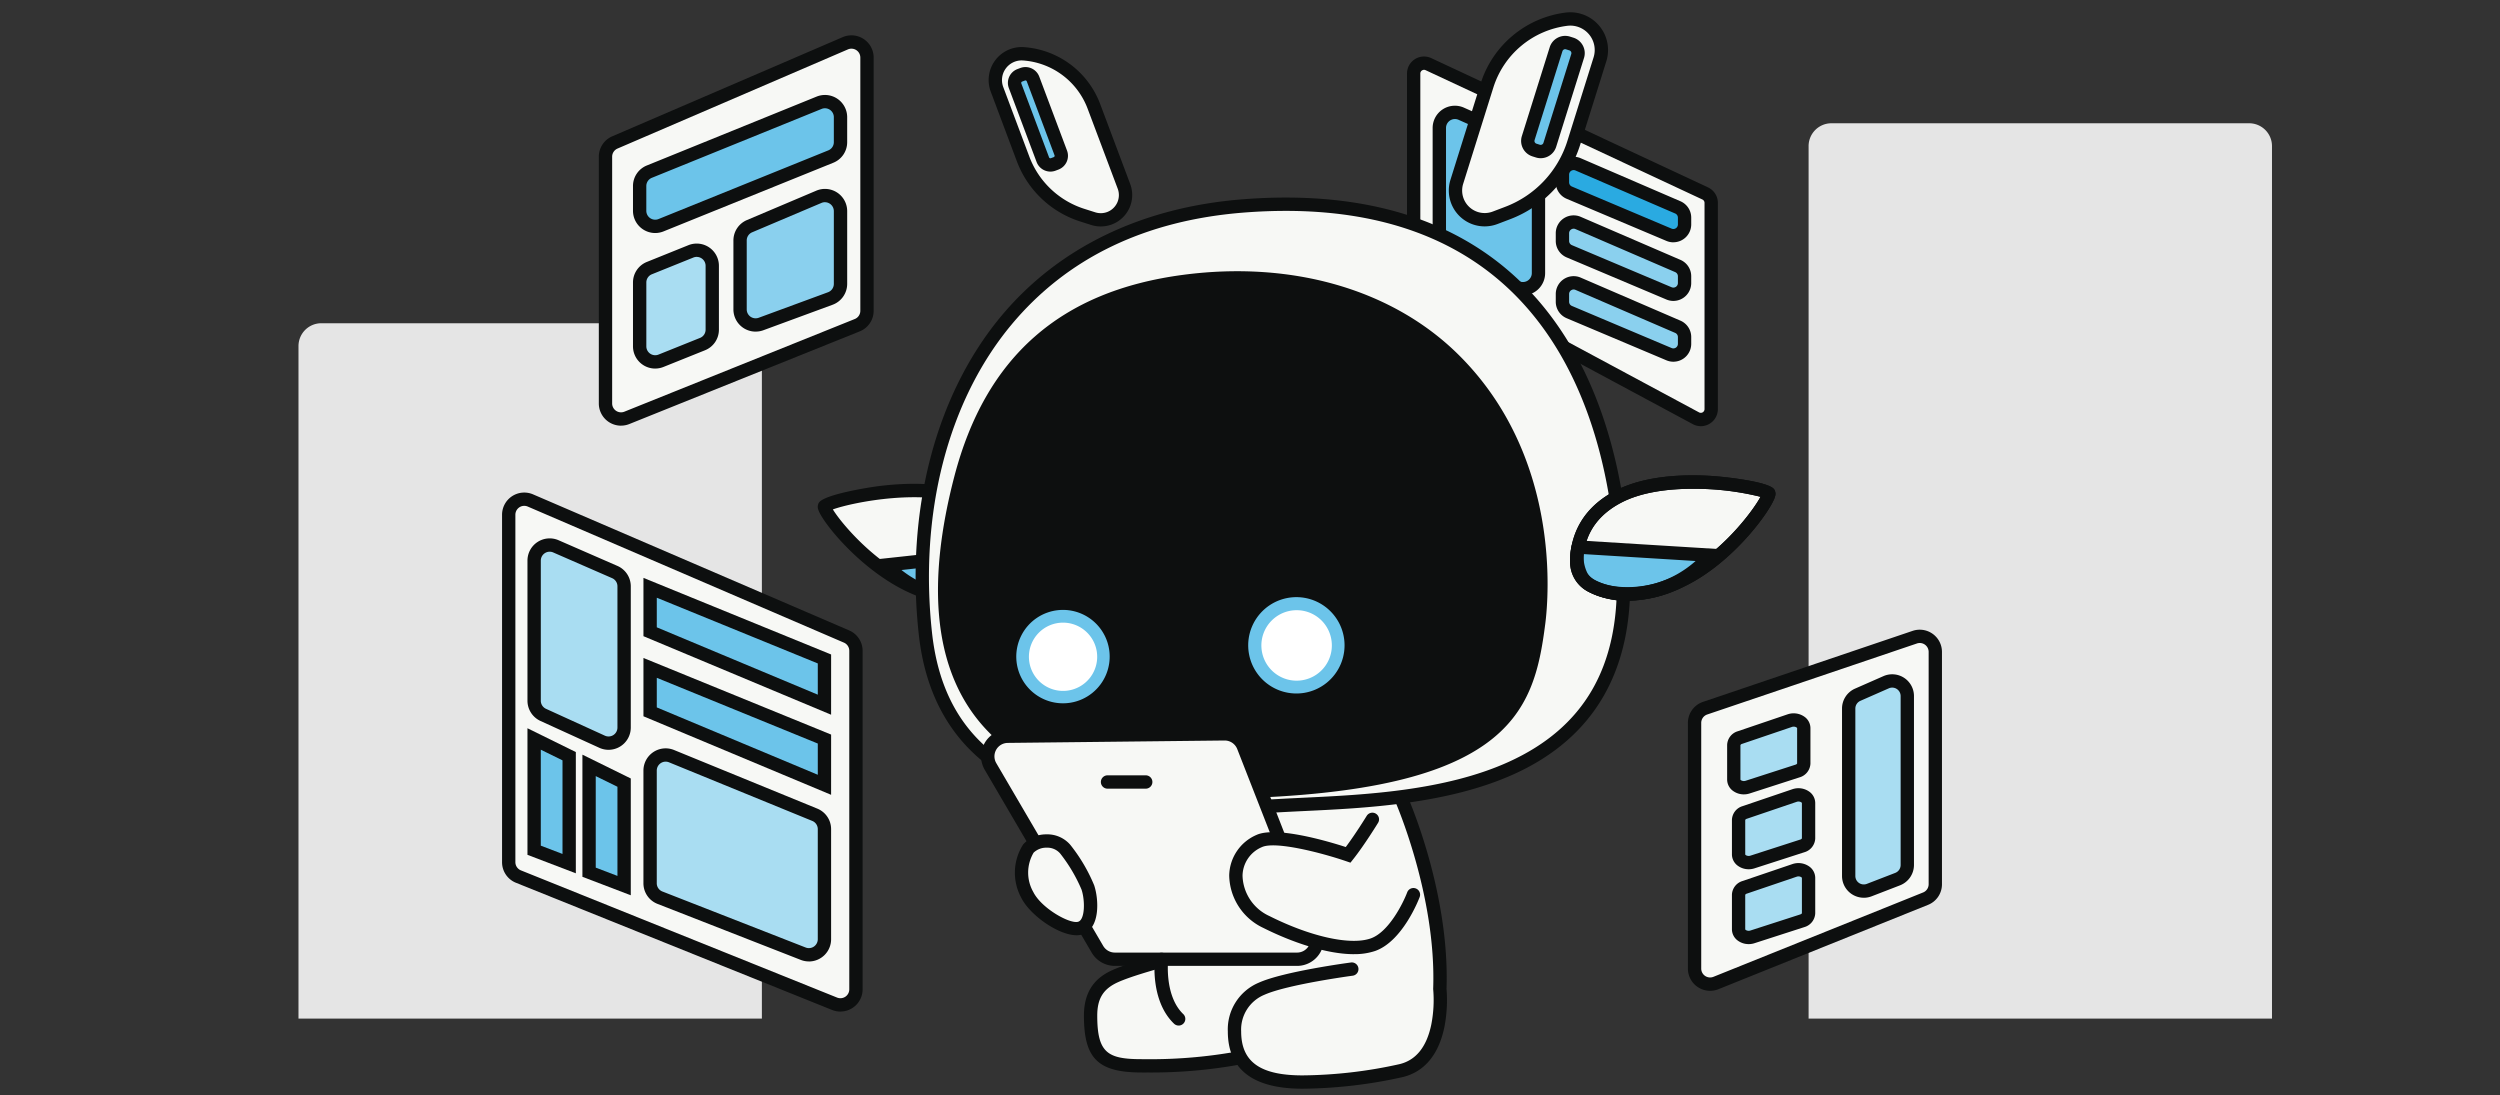 <svg xmlns="http://www.w3.org/2000/svg" xmlns:xlink="http://www.w3.org/1999/xlink" width="375" height="164.248" viewBox="0 0 375 164.248">
  <rect x="0" y="0" width="375" height="164.248" fill="#333333" stroke="none"/>
  <defs>
    <clipPath id="clip-path">
      <rect id="Rectangle_7356" data-name="Rectangle 7356" width="375" height="164.248" fill="none"/>
    </clipPath>
  </defs>
  <g id="Group_21524" data-name="Group 21524" clip-path="url(#clip-path)">
    <path id="Path_23663" data-name="Path 23663" d="M203.851,264.783H134.342V163.9a3.426,3.426,0,0,1,3.426-3.426h62.657a3.426,3.426,0,0,1,3.426,3.426Z" transform="translate(-89.569 -111.989)" fill="#e5e5e5"/>
    <path id="Path_23664" data-name="Path 23664" d="M883.519,204.778H814.01V73.9a3.426,3.426,0,0,1,3.426-3.426h62.657a3.426,3.426,0,0,1,3.426,3.426Z" transform="translate(-542.721 -51.984)" fill="#e5e5e5"/>
    <path id="Path_23665" data-name="Path 23665" d="M638.475,28.573l41.519,19.395a1.555,1.555,0,0,1,.9,1.409V80.322a1.555,1.555,0,0,1-2.291,1.37L637.081,59.387a1.555,1.555,0,0,1-.819-1.37V29.982a1.555,1.555,0,0,1,2.213-1.409" transform="translate(-424.212 -18.952)" fill="#f7f8f5"/>
    <path id="Path_23666" data-name="Path 23666" d="M677.338,80.88a2.552,2.552,0,0,1-1.21-.308L634.608,58.267a2.551,2.551,0,0,1-1.345-2.251V27.982a2.554,2.554,0,0,1,3.636-2.314l41.519,19.394a2.564,2.564,0,0,1,1.474,2.315V78.322a2.562,2.562,0,0,1-2.554,2.558m-41.52-53.455a.563.563,0,0,0-.3.089.547.547,0,0,0-.257.468V56.016a.553.553,0,0,0,.292.489l41.52,22.306a.556.556,0,0,0,.818-.489V47.376a.557.557,0,0,0-.32-.5L636.053,27.479a.553.553,0,0,0-.234-.054" transform="translate(-422.212 -16.952)" fill="#0d0f0f"/>
    <path id="Path_23667" data-name="Path 23667" d="M647.8,69.72V52.913a2.337,2.337,0,0,1,3.288-2.135l10.195,4.541a2.337,2.337,0,0,1,1.386,2.135V74.688a2.337,2.337,0,0,1-3.361,2.1L649.115,71.82a2.337,2.337,0,0,1-1.313-2.1" transform="translate(-431.905 -33.719)" fill="#6cc4ea"/>
    <path id="Path_23668" data-name="Path 23668" d="M658.336,76.031a3.333,3.333,0,0,1-1.464-.34l-10.195-4.969a3.357,3.357,0,0,1-1.875-3V50.916a3.337,3.337,0,0,1,4.695-3.048l10.2,4.541a3.34,3.34,0,0,1,1.979,3.048V72.691a3.343,3.343,0,0,1-3.335,3.34m-10.2-26.455a1.344,1.344,0,0,0-1.334,1.34V67.722a1.346,1.346,0,0,0,.752,1.2l10.195,4.969a1.338,1.338,0,0,0,1.924-1.2V55.456a1.34,1.34,0,0,0-.794-1.222l-10.194-4.541a1.349,1.349,0,0,0-.548-.118" transform="translate(-429.906 -31.721)" fill="#0d0f0f"/>
    <path id="Path_23669" data-name="Path 23669" d="M705.564,73.687l14.959,6.454a1.681,1.681,0,0,1,1.015,1.543V82.7a1.681,1.681,0,0,1-2.335,1.548l-14.959-6.316a1.68,1.68,0,0,1-1.027-1.548V75.23a1.681,1.681,0,0,1,2.346-1.543" transform="translate(-468.852 -49.036)" fill="#2aaae1"/>
    <path id="Path_23670" data-name="Path 23670" d="M717.858,83.386a2.679,2.679,0,0,1-1.043-.212l-14.959-6.315a2.676,2.676,0,0,1-1.638-2.47V73.232a2.68,2.68,0,0,1,3.742-2.461l14.958,6.454a2.679,2.679,0,0,1,1.619,2.461V80.7a2.683,2.683,0,0,1-2.68,2.681M702.9,72.55a.7.7,0,0,0-.374.114.674.674,0,0,0-.307.569v1.157a.679.679,0,0,0,.416.627l14.958,6.316a.681.681,0,0,0,.946-.627V79.686a.68.68,0,0,0-.411-.625l-14.959-6.454a.677.677,0,0,0-.27-.058" transform="translate(-466.853 -47.038)" fill="#0d0f0f"/>
    <path id="Path_23671" data-name="Path 23671" d="M705.564,100.065l14.959,6.454a1.681,1.681,0,0,1,1.015,1.543v1.019a1.681,1.681,0,0,1-2.335,1.548l-14.959-6.316a1.681,1.681,0,0,1-1.027-1.548v-1.157a1.681,1.681,0,0,1,2.346-1.543" transform="translate(-468.852 -66.623)" fill="#8ad0ee"/>
    <path id="Path_23672" data-name="Path 23672" d="M717.858,109.764a2.68,2.68,0,0,1-1.044-.212l-14.959-6.315a2.675,2.675,0,0,1-1.638-2.469V99.61a2.68,2.68,0,0,1,3.742-2.461l14.958,6.454a2.679,2.679,0,0,1,1.619,2.461v1.019a2.682,2.682,0,0,1-2.679,2.681M702.9,98.928a.7.7,0,0,0-.374.114.674.674,0,0,0-.307.569v1.157a.679.679,0,0,0,.416.627l14.958,6.316a.681.681,0,0,0,.946-.627v-1.019a.68.68,0,0,0-.411-.625l-14.959-6.454a.677.677,0,0,0-.27-.058" transform="translate(-466.853 -64.625)" fill="#0d0f0f"/>
    <path id="Path_23673" data-name="Path 23673" d="M705.564,127.424l14.959,6.454a1.682,1.682,0,0,1,1.015,1.543v1.019a1.681,1.681,0,0,1-2.335,1.548l-14.959-6.316a1.68,1.68,0,0,1-1.027-1.548v-1.157a1.681,1.681,0,0,1,2.346-1.543" transform="translate(-468.852 -84.864)" fill="#8ad0ee"/>
    <path id="Path_23674" data-name="Path 23674" d="M717.858,137.124a2.681,2.681,0,0,1-1.044-.212L701.856,130.6a2.676,2.676,0,0,1-1.638-2.47V126.97a2.681,2.681,0,0,1,3.742-2.461l14.959,6.454a2.678,2.678,0,0,1,1.618,2.461v1.019a2.682,2.682,0,0,1-2.679,2.681M702.9,126.288a.7.7,0,0,0-.374.114.674.674,0,0,0-.307.569v1.157a.679.679,0,0,0,.416.627l14.958,6.316a.681.681,0,0,0,.946-.627v-1.019a.68.68,0,0,0-.411-.625l-14.959-6.454a.672.672,0,0,0-.27-.058" transform="translate(-466.853 -82.866)" fill="#0d0f0f"/>
    <path id="Path_23675" data-name="Path 23675" d="M520.414,430.112s1.269,11.581-5.793,13.181a75.514,75.514,0,0,1-16.07,1.475c-6.277,0-7.7-1.939-7.7-7.526,0-2.639.841-4.649,3.727-5.943,3.641-1.632,13.591-4,13.591-4" transform="translate(-327.262 -284.894)" fill="#f7f8f5"/>
    <path id="Path_23676" data-name="Path 23676" d="M497.219,443.768h-.668c-6.586,0-8.7-2.072-8.7-8.526,0-4.409,2.465-6.024,4.318-6.854,3.684-1.652,13.358-3.96,13.768-4.058a1,1,0,0,1,.462,1.946c-.1.023-9.9,2.362-13.413,3.936-2.228,1-3.136,2.456-3.136,5.03,0,5.626,1.591,6.526,6.7,6.526h.254a73.365,73.365,0,0,0,15.6-1.451c6.121-1.388,5.032-11.991,5.02-12.1a1,1,0,1,1,1.988-.218,24.221,24.221,0,0,1-.259,6.279c-.818,4.475-3,7.236-6.307,7.987a74.025,74.025,0,0,1-15.623,1.5" transform="translate(-325.262 -282.893)" fill="#0d0f0f"/>
    <path id="Path_23677" data-name="Path 23677" d="M527.232,361.148c-.335.829-.995,2.4-1.27,3.107a48.721,48.721,0,0,0-3.166,17.091c0,1.042,1.251,7.275,10.918,9.786a48.815,48.815,0,0,0,9.3,1.241h3.3s16.793-5.12,16.924-8.092c.04-.919.071-1.894.067-2.936a140.886,140.886,0,0,0-1.665-18.022,47.84,47.84,0,0,0-4.264-12.774s-11.384.245-14.328.245S531.165,352,531.165,352" transform="translate(-348.561 -233.72)" fill="#f7f8f5"/>
    <path id="Path_23678" data-name="Path 23678" d="M384.819,235.439c-7.978-3.324-14.092-11.732-13.742-12.327.409-.694,14.26-4.492,22.59-.7a10.683,10.683,0,0,1,6.594,11.755c-2.55,2.286-7.464,4.6-15.443,1.275" transform="translate(-247.397 -147.181)" fill="#f7f8f5"/>
    <path id="Path_23679" data-name="Path 23679" d="M390.343,236.083a21.109,21.109,0,0,1-7.907-1.723c-7.535-3.139-13.635-10.743-14.284-12.692a1.249,1.249,0,0,1,.065-1.065c.73-1.239,7.441-2.317,9.064-2.518,4.2-.518,10.172-.694,14.8,1.412a11.767,11.767,0,0,1,7.157,12.877l-.069.316-.241.216a12.494,12.494,0,0,1-8.587,3.177m-20.012-14.491c1.264,2.079,6.407,8.228,12.874,10.922,7.178,2.991,11.619,1.241,14.133-.874.2-1.425.585-7.291-6.083-10.324-6.807-3.1-18.016-.774-20.924.275" transform="translate(-245.398 -145.179)" fill="#0d0f0f"/>
    <path id="Path_23680" data-name="Path 23680" d="M398.565,250.447s13.9-1.48,16.578-1.932c1.164.119,4.03.006,3.085,3.771-.7,2.793-6.357,3.958-11.459,2.852a18.3,18.3,0,0,1-8.2-4.691" transform="translate(-265.733 -165.691)" fill="#6cc4ea"/>
    <path id="Path_23681" data-name="Path 23681" d="M406.393,254.535a19.513,19.513,0,0,1-4.1-.436,19.173,19.173,0,0,1-8.714-4.976l-1.411-1.471,2.027-.216c.139-.015,13.9-1.482,16.517-1.924l.133-.022.135.014c.086.009.181.016.285.024a3.533,3.533,0,0,1,3.668,4.985c-.676,2.7-4.433,4.022-8.538,4.022m-9.7-5.356a15.853,15.853,0,0,0,6.027,2.965c5.12,1.111,9.808-.251,10.277-2.119a2.483,2.483,0,0,0-.045-1.923c-.336-.466-1.2-.533-1.837-.582l-.2-.015c-2.239.359-10.233,1.24-14.224,1.673" transform="translate(-261.468 -163.674)" fill="#0d0f0f"/>
    <path id="Path_23682" data-name="Path 23682" d="M465.079,48.867h0a3.716,3.716,0,0,1-2.432.062l-1.61-.512a14.109,14.109,0,0,1-8.93-8.484l-3.9-10.4a3.953,3.953,0,0,1,3.969-5.333,12.166,12.166,0,0,1,10.564,7.862l4.513,12.019a3.713,3.713,0,0,1-2.171,4.782" transform="translate(-298.658 -16.131)" fill="#f7f8f5"/>
    <path id="Path_23683" data-name="Path 23683" d="M461.776,48.1a4.7,4.7,0,0,1-1.428-.221l-1.61-.512a15.021,15.021,0,0,1-9.563-9.085l-3.9-10.4a4.952,4.952,0,0,1,4.972-6.682,13.2,13.2,0,0,1,11.432,8.508l4.513,12.019a4.713,4.713,0,0,1-2.755,6.07h0a4.718,4.718,0,0,1-1.658.3M449.9,23.194a2.953,2.953,0,0,0-2.752,3.991l3.9,10.4a13.033,13.033,0,0,0,8.3,7.883l1.61.512a2.731,2.731,0,0,0,1.777-.045,2.715,2.715,0,0,0,1.586-3.495L459.8,30.416A11.191,11.191,0,0,0,450.11,23.2c-.072,0-.143-.007-.213-.007" transform="translate(-296.662 -14.13)" fill="#0d0f0f"/>
    <path id="Path_23684" data-name="Path 23684" d="M462.862,46.631l-.428.161a1.213,1.213,0,0,1-1.558-.707l-4.167-11.1a1.213,1.213,0,0,1,.707-1.558l.428-.161a1.213,1.213,0,0,1,1.557.707l4.167,11.1a1.213,1.213,0,0,1-.707,1.557" transform="translate(-304.448 -22.13)" fill="#6cc4ea"/>
    <path id="Path_23685" data-name="Path 23685" d="M460.009,45.869a2.22,2.22,0,0,1-2.07-1.433l-4.167-11.1a2.212,2.212,0,0,1,1.291-2.845l.428-.161a2.212,2.212,0,0,1,2.845,1.292l4.167,11.1a2.213,2.213,0,0,1-1.292,2.845l-.428.161a2.209,2.209,0,0,1-.776.142m-3.743-13.677a.206.206,0,0,0-.072.013l-.428.161a.213.213,0,0,0-.123.27l4.167,11.1a.213.213,0,0,0,.27.122l.429-.161a.213.213,0,0,0,.122-.27l-4.167-11.1a.213.213,0,0,0-.2-.135" transform="translate(-302.447 -20.129)" fill="#0d0f0f"/>
    <path id="Path_23686" data-name="Path 23686" d="M463.4,92.154C426.06,95,412.287,126.293,415.561,156.3s36.94,26.632,54.811,25.729,50.809-1.2,49.889-34.332c-.588-21.169-9.021-59.188-56.859-55.544" transform="translate(-276.754 -61.278)" fill="#f7f8f5"/>
    <path id="Path_23687" data-name="Path 23687" d="M453.321,181.61a71.413,71.413,0,0,1-19.694-2.324c-12.574-3.675-19.659-12.045-21.059-24.876-2.011-18.434,2.479-35.8,12.318-47.649,8.6-10.355,21.2-16.442,36.441-17.6l.076,1-.076-1c17.019-1.3,30.626,2.534,40.445,11.383,14.489,13.058,17.177,33.881,17.49,45.13.4,14.279-5.437,24.269-17.338,29.691-9.967,4.541-22.384,5.134-31.45,5.567q-1.054.05-2.05.1c-.86.044-1.757.093-2.685.144-3.7.2-7.962.437-12.418.437m14.3-90.7q-2.988,0-6.14.24c-14.9,1.135-26.691,6.816-35.055,16.887-9.5,11.433-13.821,28.256-11.868,46.155,1.322,12.119,7.744,19.7,19.632,23.173,10.182,2.976,22.47,2.3,31.441,1.809.931-.051,1.831-.1,2.693-.144l2.056-.1c8.9-.425,21.1-1.007,30.716-5.389,11.257-5.128,16.545-14.227,16.168-27.816-.3-10.93-2.894-31.141-16.829-43.7-8.2-7.387-19.216-11.115-32.815-11.115" transform="translate(-274.755 -59.28)" fill="#0d0f0f"/>
    <path id="Path_23688" data-name="Path 23688" d="M461.067,125.6c-18.968,2.491-29.233,13.022-33.535,29.546-4.318,16.582-8.033,47.5,36.835,47.08,45.18-.422,48.2-12.487,49.858-25.413.97-7.585.846-26.1-12.761-39.537-9.894-9.774-24.674-13.74-40.4-11.676" transform="translate(-283.423 -83.384)" fill="#0d0f0f"/>
    <path id="Path_23689" data-name="Path 23689" d="M461.529,201.235c-16.01,0-27.3-4.069-33.568-12.1-6.36-8.15-7.487-20.341-3.348-36.237,4.676-17.956,15.919-27.863,34.373-30.286,16.339-2.146,31.367,2.213,41.229,11.956,15.392,15.205,13.571,36.3,13.05,40.376-.867,6.775-2.209,13.257-9.02,18.085-7.62,5.4-20.908,8.006-41.82,8.2-.3,0-.6,0-.9,0m5.533-77.158a60.03,60.03,0,0,0-7.816.519c-17.555,2.3-28.251,11.728-32.7,28.807-3.974,15.261-2.968,26.869,2.989,34.5,5.981,7.663,17.037,11.482,32.869,11.325,20.2-.188,33.511-2.751,40.682-7.833,6.159-4.365,7.354-10.148,8.193-16.707.5-3.911,2.25-24.155-12.472-38.7-7.834-7.739-19.125-11.915-31.747-11.915" transform="translate(-281.472 -81.392)" fill="#0d0f0f"/>
    <path id="Path_23690" data-name="Path 23690" d="M658.145,38.445h0a4.379,4.379,0,0,0,2.867-.086l1.862-.708a16.635,16.635,0,0,0,9.957-10.573l3.915-12.494a4.66,4.66,0,0,0-5.021-6.018A14.346,14.346,0,0,0,659.8,18.512l-4.527,14.445a4.379,4.379,0,0,0,2.869,5.488" transform="translate(-436.755 -5.686)" fill="#f7f8f5"/>
    <path id="Path_23691" data-name="Path 23691" d="M657.451,37.644a5.384,5.384,0,0,1-1.607-.245h0a5.378,5.378,0,0,1-3.524-6.741l4.526-14.445A15.381,15.381,0,0,1,669.6,5.572a5.661,5.661,0,0,1,6.1,7.31l-3.915,12.494a17.534,17.534,0,0,1-10.556,11.208l-1.862.708a5.38,5.38,0,0,1-1.914.351m-1.01-2.153a3.4,3.4,0,0,0,2.212-.066l1.862-.708a15.547,15.547,0,0,0,9.359-9.938l3.915-12.494a3.66,3.66,0,0,0-3.944-4.727,13.375,13.375,0,0,0-11.091,9.253l-4.527,14.445a3.379,3.379,0,0,0,2.214,4.235" transform="translate(-434.752 -3.686)" fill="#0d0f0f"/>
    <path id="Path_23692" data-name="Path 23692" d="M688.621,35.276l.514.161a1.431,1.431,0,0,0,1.788-.935L695.1,21.165a1.43,1.43,0,0,0-.934-1.787l-.514-.161a1.431,1.431,0,0,0-1.787.934l-4.18,13.338a1.43,1.43,0,0,0,.935,1.787" transform="translate(-458.455 -12.769)" fill="#6cc4ea"/>
    <path id="Path_23693" data-name="Path 23693" d="M687.559,34.5a2.424,2.424,0,0,1-.723-.111l-.515-.162a2.43,2.43,0,0,1-1.59-3.04l4.18-13.337a2.431,2.431,0,0,1,3.04-1.59l.515.162a2.43,2.43,0,0,1,1.589,3.04L689.876,32.8a2.432,2.432,0,0,1-2.317,1.7m3.671-16.351a.434.434,0,0,0-.411.3l-4.18,13.337a.431.431,0,0,0,.279.534h0l.514.161a.432.432,0,0,0,.534-.28l4.18-13.337a.431.431,0,0,0-.279-.534l-.515-.162a.409.409,0,0,0-.123-.019" transform="translate(-456.453 -10.769)" fill="#0d0f0f"/>
    <path id="Path_23694" data-name="Path 23694" d="M725.414,231.677c7.782-3.762,13.419-12.5,13.036-13.07-.447-.67-14.488-3.694-22.595.552-5.312,2.782-6.209,7.115-6.2,9.772a4,4,0,0,0,2.134,3.546c2.906,1.5,7.38,2.218,13.62-.8" transform="translate(-473.148 -144.637)" fill="#f7f8f5"/>
    <path id="Path_23695" data-name="Path 23695" d="M715.289,232.764a12.817,12.817,0,0,1-5.955-1.4,4.984,4.984,0,0,1-2.674-4.43c-.013-2.658.845-7.579,6.733-10.662,4.506-2.36,10.481-2.515,14.7-2.231,1.631.11,8.392.814,9.189,2.011a1.246,1.246,0,0,1,.124,1.06c-.54,1.982-6.209,9.913-13.557,13.465a19.663,19.663,0,0,1-8.56,2.188m9.789-16.812c-3.737,0-7.736.507-10.758,2.09-4.7,2.463-5.673,6.189-5.66,8.881a2.99,2.99,0,0,0,1.594,2.664c3.49,1.807,7.89,1.526,12.726-.812,6.308-3.049,11.1-9.474,12.248-11.62a41.233,41.233,0,0,0-10.149-1.2" transform="translate(-471.148 -142.636)" fill="#0d0f0f"/>
    <path id="Path_23696" data-name="Path 23696" d="M729.848,247.451l-19.932-1.228a6.115,6.115,0,0,0,.4,4.156c1.171,2.63,6.568,3.6,11.6,2.212a18.3,18.3,0,0,0,7.931-5.139" transform="translate(-473.192 -164.163)" fill="#6cc4ea"/>
    <path id="Path_23697" data-name="Path 23697" d="M715.294,252.14c-3.764,0-6.912-1.261-7.885-3.445a7.128,7.128,0,0,1-.435-4.884l.246-.723,22.7,1.4-1.309,1.525a19.175,19.175,0,0,1-8.424,5.453,18.532,18.532,0,0,1-4.893.676m-6.551-6.955a5.565,5.565,0,0,0,.493,2.7c.847,1.9,5.484,3.015,10.42,1.655a15.849,15.849,0,0,0,5.881-3.317Z" transform="translate(-471.197 -162.073)" fill="#0d0f0f"/>
    <path id="Path_23698" data-name="Path 23698" d="M715.289,232.764a12.817,12.817,0,0,1-5.955-1.4,4.984,4.984,0,0,1-2.674-4.43c-.013-2.658.845-7.579,6.733-10.662,4.506-2.36,10.481-2.515,14.7-2.231,1.631.11,8.392.814,9.189,2.011a1.246,1.246,0,0,1,.124,1.06c-.54,1.982-6.209,9.913-13.557,13.465a19.663,19.663,0,0,1-8.56,2.188m9.789-16.812c-3.737,0-7.736.507-10.758,2.09-4.7,2.463-5.673,6.189-5.66,8.881a2.99,2.99,0,0,0,1.594,2.664c3.49,1.807,7.89,1.526,12.726-.812,6.308-3.049,11.1-9.474,12.248-11.62a41.233,41.233,0,0,0-10.149-1.2" transform="translate(-471.148 -142.636)" fill="#0d0f0f"/>
    <path id="Path_23699" data-name="Path 23699" d="M447.55,330.64l32.524-.364a3.017,3.017,0,0,1,2.844,1.918l10.857,27.778a3.017,3.017,0,0,1-2.81,4.115H463.623a3.017,3.017,0,0,1-2.6-1.493l-16.04-27.414a3.017,3.017,0,0,1,2.57-4.541" transform="translate(-296.401 -220.204)" fill="#f7f8f5"/>
    <path id="Path_23700" data-name="Path 23700" d="M488.963,363.087H461.62a4.031,4.031,0,0,1-3.467-1.988l-16.04-27.414a4.017,4.017,0,0,1,3.422-6.045l32.524-.364h.044a4.038,4.038,0,0,1,3.742,2.554L492.7,357.609a4.017,4.017,0,0,1-3.741,5.479m-43.4-33.448h0a2.017,2.017,0,0,0-1.718,3.036l16.039,27.414a2.024,2.024,0,0,0,1.741,1h27.342a2.017,2.017,0,0,0,1.879-2.751l-10.858-27.778a2.028,2.028,0,0,0-1.879-1.283h-.022Z" transform="translate(-294.398 -218.203)" fill="#0d0f0f"/>
    <path id="Path_23701" data-name="Path 23701" d="M580.582,359.087s6.357,14.279,5.837,28.685c0,0,1.161,10.654-5.9,12.255a70.468,70.468,0,0,1-14.689,1.7c-6.277,0-10.212-2.015-10.212-7.6a6.643,6.643,0,0,1,4.06-6.4c3.641-1.632,13.559-2.951,13.559-2.951" transform="translate(-370.444 -239.412)" fill="#f7f8f5"/>
    <path id="Path_23702" data-name="Path 23702" d="M563.829,400.719c-7.44,0-11.212-2.894-11.212-8.6a7.594,7.594,0,0,1,4.651-7.309c3.731-1.673,13.426-2.975,13.837-3.029a1,1,0,0,1,.264,1.982c-.1.013-9.816,1.318-13.282,2.872a5.646,5.646,0,0,0-3.469,5.484c0,4.566,2.841,6.6,9.212,6.6a69.308,69.308,0,0,0,14.468-1.67c2.5-.567,4.127-2.556,4.831-5.913a19.123,19.123,0,0,0,.3-5.259l-.008-.071,0-.073c.505-14-5.689-28.1-5.751-28.242a1,1,0,0,1,1.827-.813c.263.591,6.426,14.613,5.925,29.06a21,21,0,0,1-.325,5.761c-.861,4.159-3.059,6.753-6.357,7.5a71.449,71.449,0,0,1-14.91,1.719" transform="translate(-368.444 -237.411)" fill="#0d0f0f"/>
    <path id="Path_23703" data-name="Path 23703" d="M576.726,368.74s-2,3.261-3.643,5.338c0,0-10.23-3.49-13.337-2.077-5.15,2.341-4.489,9.355,1.067,12.145s12.209,4.73,15.976,3.411,6.089-7.523,6.089-7.523" transform="translate(-370.858 -245.848)" fill="#f7f8f5"/>
    <path id="Path_23704" data-name="Path 23704" d="M571.942,386.974c-4.158,0-9.444-1.86-13.578-3.936a8.859,8.859,0,0,1-5.125-7.851,6.748,6.748,0,0,1,4.092-6.1c2.987-1.358,10.876,1,13.391,1.815,1.493-1.99,3.131-4.659,3.149-4.688a1,1,0,0,1,1.705,1.045c-.083.135-2.048,3.336-3.711,5.436l-.438.554-.668-.228c-3.811-1.3-10.6-3.023-12.6-2.113a4.729,4.729,0,0,0-2.92,4.316,6.858,6.858,0,0,0,4.023,6.026c6.189,3.106,12.154,4.426,15.2,3.361,2.719-.951,4.88-5.325,5.483-6.931a1,1,0,0,1,1.873.7c-.1.271-2.535,6.66-6.7,8.116a9.666,9.666,0,0,1-3.177.474" transform="translate(-368.858 -243.847)" fill="#0d0f0f"/>
    <path id="Path_23705" data-name="Path 23705" d="M522.668,431.729s-.7,5.815,2.565,8.949" transform="translate(-348.434 -287.845)" fill="#f7f8f5"/>
    <path id="Path_23706" data-name="Path 23706" d="M523.228,439.677a1,1,0,0,1-.692-.278c-3.588-3.441-2.9-9.533-2.865-9.791a1,1,0,0,1,1.985.24c-.01.084-.589,5.372,2.264,8.109a1,1,0,0,1-.692,1.721" transform="translate(-346.429 -285.843)" fill="#0d0f0f"/>
    <path id="Path_23707" data-name="Path 23707" d="M466.352,379.725a3.845,3.845,0,0,0-5.505-.074,6.868,6.868,0,0,0-.158,6.975c1.3,2.594,6.032,5.6,7.959,4.95s1.683-4.382,1.115-6.087a24.385,24.385,0,0,0-3.41-5.765" transform="translate(-306.582 -252.371)" fill="#f7f8f5"/>
    <path id="Path_23708" data-name="Path 23708" d="M466.071,390.66c-2.716,0-6.982-3.009-8.274-5.584a7.852,7.852,0,0,1,.267-8.044,4.634,4.634,0,0,1,3.43-1.506,4.563,4.563,0,0,1,3.611,1.54,25.047,25.047,0,0,1,3.608,6.108c.707,2.122.921,6.456-1.745,7.351a2.814,2.814,0,0,1-.9.134m-4.442-13.136h-.083a2.733,2.733,0,0,0-1.913.747,5.875,5.875,0,0,0-.049,5.907c1.238,2.468,5.536,4.854,6.747,4.451,1.021-.343,1.024-3.206.485-4.823a23.636,23.636,0,0,0-3.213-5.421h0a2.552,2.552,0,0,0-1.974-.862" transform="translate(-304.585 -250.372)" fill="#0d0f0f"/>
    <line id="Line_758" data-name="Line 758" x2="5.728" transform="translate(166.131 117.3)" fill="#f7f8f5"/>
    <path id="Path_23709" data-name="Path 23709" d="M502.207,350.961h-5.728a1,1,0,0,1,0-2h5.728a1,1,0,1,1,0,2" transform="translate(-330.348 -232.661)" fill="#0d0f0f"/>
    <path id="Path_23710" data-name="Path 23710" d="M577.249,276.993a6.246,6.246,0,1,1-7.172-5.156,6.246,6.246,0,0,1,7.172,5.156" transform="translate(-376.592 -181.186)" fill="#fff"/>
    <path id="Path_23711" data-name="Path 23711" d="M569.146,283.288a7.226,7.226,0,1,1,1.178-.1,7.307,7.307,0,0,1-1.178.1m.018-12.493a5.285,5.285,0,1,0,5.212,4.432,5.267,5.267,0,0,0-5.212-4.432" transform="translate(-374.668 -179.264)" fill="#6cc4ea"/>
    <path id="Path_23712" data-name="Path 23712" d="M472.327,282.507a6.05,6.05,0,1,1-6.948-4.995,6.051,6.051,0,0,1,6.948,4.995" transform="translate(-306.896 -184.971)" fill="#fff"/>
    <path id="Path_23713" data-name="Path 23713" d="M464.476,288.605a7.005,7.005,0,1,1,1.141-.093,7.072,7.072,0,0,1-1.141.093m.018-12.1a5.12,5.12,0,1,0,5.049,4.294,5.128,5.128,0,0,0-5.049-4.294" transform="translate(-305.032 -183.109)" fill="#6cc4ea"/>
    <path id="Path_23714" data-name="Path 23714" d="M228.963,227.015a2.333,2.333,0,0,1,3.255-2.143l22.787,9.807,24.632,10.6a2.333,2.333,0,0,1,1.411,2.143V298.2a2.333,2.333,0,0,1-3.2,2.164l-26.322-10.591-21.1-8.488a2.333,2.333,0,0,1-1.462-2.164Z" transform="translate(-152.655 -149.799)" fill="#f7f8f5"/>
    <path id="Path_23715" data-name="Path 23715" d="M276.715,299.538a3.332,3.332,0,0,1-1.244-.241l-47.419-19.079a3.318,3.318,0,0,1-2.089-3.092V225.017a3.333,3.333,0,0,1,4.65-3.061l47.419,20.408a3.33,3.33,0,0,1,2.015,3.061V296.2a3.334,3.334,0,0,1-3.332,3.333m-47.424-75.857a1.339,1.339,0,0,0-1.329,1.336v52.109a1.327,1.327,0,0,0,.836,1.237l47.419,19.079a1.333,1.333,0,0,0,1.831-1.237v-50.78a1.332,1.332,0,0,0-.806-1.225l-47.419-20.407a1.336,1.336,0,0,0-.531-.111" transform="translate(-150.655 -147.801)" fill="#0d0f0f"/>
    <path id="Path_23716" data-name="Path 23716" d="M795.719,286.531l-31.447,10.65a2.333,2.333,0,0,0-1.585,2.21v36.852a2.333,2.333,0,0,0,3.2,2.165l31.446-12.652a2.333,2.333,0,0,0,1.462-2.164V288.74a2.333,2.333,0,0,0-3.081-2.21" transform="translate(-508.503 -190.954)" fill="#f7f8f5"/>
    <path id="Path_23717" data-name="Path 23717" d="M763.02,337.571a3.334,3.334,0,0,1-3.332-3.333V297.386a3.331,3.331,0,0,1,2.264-3.157l31.446-10.65a3.333,3.333,0,0,1,4.4,3.157v34.85a3.317,3.317,0,0,1-2.089,3.092L764.265,337.33a3.332,3.332,0,0,1-1.245.241m31.02-52.1-31.447,10.65a1.332,1.332,0,0,0-.906,1.262v36.852a1.333,1.333,0,0,0,1.831,1.237l31.446-12.652a1.327,1.327,0,0,0,.836-1.237v-34.85a1.333,1.333,0,0,0-1.761-1.263" transform="translate(-506.503 -188.949)" fill="#0d0f0f"/>
    <path id="Path_23718" data-name="Path 23718" d="M308.485,19.092,273.926,33.965a2.333,2.333,0,0,0-1.411,2.143V73.119a2.333,2.333,0,0,0,3.2,2.164l34.559-13.9a2.333,2.333,0,0,0,1.462-2.164V21.235a2.333,2.333,0,0,0-3.255-2.143" transform="translate(-181.693 -12.601)" fill="#f7f8f5"/>
    <path id="Path_23719" data-name="Path 23719" d="M272.847,74.454a3.333,3.333,0,0,1-3.332-3.333V34.111a3.33,3.33,0,0,1,2.015-3.061L306.09,16.176a3.333,3.333,0,0,1,4.65,3.061V57.217a3.318,3.318,0,0,1-2.089,3.091l-34.559,13.9a3.335,3.335,0,0,1-1.245.241M306.88,18.013,272.321,32.886a1.332,1.332,0,0,0-.806,1.224V71.121a1.333,1.333,0,0,0,1.831,1.236l34.56-13.9a1.328,1.328,0,0,0,.835-1.236V19.237a1.333,1.333,0,0,0-1.86-1.224" transform="translate(-179.692 -10.603)" fill="#0d0f0f"/>
    <path id="Path_23720" data-name="Path 23720" d="M287.894,58.393v3.715a2.333,2.333,0,0,0,3.208,2.163l25.463-10.3a2.333,2.333,0,0,0,1.458-2.163V48.062a2.333,2.333,0,0,0-3.21-2.162L289.35,56.232a2.333,2.333,0,0,0-1.456,2.162" transform="translate(-191.946 -30.487)" fill="#6cc4ea"/>
    <path id="Path_23721" data-name="Path 23721" d="M288.226,63.445a3.335,3.335,0,0,1-3.332-3.333V56.4a3.32,3.32,0,0,1,2.08-3.088l25.463-10.331a3.333,3.333,0,0,1,4.586,3.088v3.745a3.319,3.319,0,0,1-2.083,3.09L289.477,63.2a3.333,3.333,0,0,1-1.25.244m25.468-18.715a1.344,1.344,0,0,0-.506.1L287.725,55.162a1.327,1.327,0,0,0-.832,1.235v3.715a1.333,1.333,0,0,0,1.833,1.236l25.463-10.3a1.327,1.327,0,0,0,.833-1.236V46.066a1.338,1.338,0,0,0-1.329-1.335" transform="translate(-189.946 -28.491)" fill="#0d0f0f"/>
    <path id="Path_23722" data-name="Path 23722" d="M287.894,117.466v9.575a2.333,2.333,0,0,0,3.2,2.165l6.223-2.5a2.333,2.333,0,0,0,1.462-2.164v-9.58a2.333,2.333,0,0,0-3.205-2.164l-6.223,2.509a2.332,2.332,0,0,0-1.461,2.164" transform="translate(-191.946 -75.088)" fill="#a9ddf2"/>
    <path id="Path_23723" data-name="Path 23723" d="M288.226,128.376a3.334,3.334,0,0,1-3.332-3.333v-9.575a3.318,3.318,0,0,1,2.087-3.091l6.223-2.509a3.333,3.333,0,0,1,4.579,3.091v9.58a3.318,3.318,0,0,1-2.089,3.092l-6.224,2.5a3.332,3.332,0,0,1-1.245.242m6.228-16.753a1.349,1.349,0,0,0-.5.1l-6.223,2.509a1.327,1.327,0,0,0-.834,1.236v9.575a1.333,1.333,0,0,0,1.831,1.237l6.223-2.5a1.327,1.327,0,0,0,.836-1.237v-9.58a1.337,1.337,0,0,0-1.329-1.335" transform="translate(-189.946 -73.09)" fill="#0d0f0f"/>
    <path id="Path_23724" data-name="Path 23724" d="M334.517,92.612l10.4-4.406a2.333,2.333,0,0,1,3.243,2.148v10.914a2.333,2.333,0,0,1-1.527,2.189l-10.4,3.828a2.333,2.333,0,0,1-3.139-2.189V94.76a2.333,2.333,0,0,1,1.423-2.148" transform="translate(-222.082 -58.684)" fill="#8ad0ee"/>
    <path id="Path_23725" data-name="Path 23725" d="M333.428,106.43a3.333,3.333,0,0,1-3.334-3.332V92.762a3.327,3.327,0,0,1,2.033-3.069l10.4-4.406a3.333,3.333,0,0,1,4.633,3.069V99.27a3.344,3.344,0,0,1-2.182,3.127l-10.4,3.828a3.328,3.328,0,0,1-1.15.2m10.4-19.409a1.343,1.343,0,0,0-.524.108l-10.4,4.407a1.33,1.33,0,0,0-.813,1.227V103.1a1.333,1.333,0,0,0,1.794,1.251l10.4-3.828a1.337,1.337,0,0,0,.873-1.251V88.356a1.339,1.339,0,0,0-1.329-1.336" transform="translate(-220.082 -56.686)" fill="#0d0f0f"/>
    <path id="Path_23726" data-name="Path 23726" d="M240.4,247.644v21.018a2.333,2.333,0,0,0,1.365,2.123l8.831,4.028a2.333,2.333,0,0,0,3.3-2.123V251.5a2.334,2.334,0,0,0-1.4-2.138l-8.831-3.853a2.333,2.333,0,0,0-3.266,2.138" transform="translate(-160.283 -163.553)" fill="#a9ddf2"/>
    <path id="Path_23727" data-name="Path 23727" d="M249.569,274.026a3.333,3.333,0,0,1-1.385-.3l-8.831-4.028a3.341,3.341,0,0,1-1.95-3.032V245.646a3.333,3.333,0,0,1,4.666-3.055l8.831,3.853a3.332,3.332,0,0,1,2,3.055v21.192a3.337,3.337,0,0,1-3.331,3.335m-8.837-29.716a1.339,1.339,0,0,0-1.329,1.336v21.018a1.336,1.336,0,0,0,.78,1.213l8.831,4.028a1.333,1.333,0,0,0,1.886-1.213V249.5a1.333,1.333,0,0,0-.8-1.222l-8.831-3.853a1.332,1.332,0,0,0-.537-.114" transform="translate(-158.283 -161.555)" fill="#0d0f0f"/>
    <path id="Path_23728" data-name="Path 23728" d="M292.6,264.557v6.593l26.151,10.942v-6.859Z" transform="translate(-195.082 -176.387)" fill="#6cc4ea"/>
    <path id="Path_23729" data-name="Path 23729" d="M317.747,280.617,289.6,268.838v-8.746l28.15,11.491ZM291.6,267.507l24.151,10.105v-4.686L291.6,263.068Z" transform="translate(-193.082 -173.41)" fill="#0d0f0f"/>
    <path id="Path_23730" data-name="Path 23730" d="M292.6,300.6V307.2l26.151,10.942v-6.859Z" transform="translate(-195.082 -200.42)" fill="#6cc4ea"/>
    <path id="Path_23731" data-name="Path 23731" d="M317.747,316.664,289.6,304.885v-8.746l28.15,11.491ZM291.6,303.554l24.151,10.106v-4.686L291.6,299.115Z" transform="translate(-193.082 -197.443)" fill="#0d0f0f"/>
    <path id="Path_23732" data-name="Path 23732" d="M292.6,342.129v16.9a2.333,2.333,0,0,0,1.484,2.173l21.485,8.4a2.333,2.333,0,0,0,3.182-2.173V350.92a2.333,2.333,0,0,0-1.449-2.159l-21.485-8.791a2.333,2.333,0,0,0-3.216,2.159" transform="translate(-195.082 -226.549)" fill="#a9ddf2"/>
    <path id="Path_23733" data-name="Path 23733" d="M314.415,368.768a3.327,3.327,0,0,1-1.213-.229l-21.485-8.4a3.313,3.313,0,0,1-2.12-3.1v-16.9a3.333,3.333,0,0,1,4.595-3.085l21.485,8.791a3.321,3.321,0,0,1,2.071,3.084v16.512a3.334,3.334,0,0,1-3.333,3.333M292.926,338.8a1.339,1.339,0,0,0-1.329,1.336v16.9a1.325,1.325,0,0,0,.848,1.242l21.485,8.4a1.334,1.334,0,0,0,1.819-1.241V348.923a1.328,1.328,0,0,0-.829-1.234L293.435,338.9a1.343,1.343,0,0,0-.509-.1" transform="translate(-193.082 -224.552)" fill="#0d0f0f"/>
    <path id="Path_23734" data-name="Path 23734" d="M240.4,349.281V332.589l5.256,2.587v16.113Z" transform="translate(-160.283 -221.745)" fill="#6cc4ea"/>
    <path id="Path_23735" data-name="Path 23735" d="M244.658,349.527l-7.255-2.772V327.768l7.255,3.572Zm-5.256-4.148,3.256,1.244V332.584l-3.256-1.6Z" transform="translate(-158.283 -218.531)" fill="#0d0f0f"/>
    <path id="Path_23736" data-name="Path 23736" d="M265.131,360.5V344.478l5.256,2.587v15.446Z" transform="translate(-176.769 -229.672)" fill="#6cc4ea"/>
    <path id="Path_23737" data-name="Path 23737" d="M269.386,360.748l-7.255-2.771V339.655l7.255,3.572Zm-5.256-4.148,3.256,1.243V344.471l-3.256-1.6Z" transform="translate(-174.769 -226.456)" fill="#0d0f0f"/>
    <path id="Path_23738" data-name="Path 23738" d="M780.351,327.814V333c0,.861,1.083,1.449,2.077,1.129l7.474-2.413a1.249,1.249,0,0,0,.949-1.128v-5.312c0-.87-1.1-1.459-2.1-1.12l-7.474,2.539a1.242,1.242,0,0,0-.924,1.12" transform="translate(-520.28 -216.058)" fill="#a9ddf2"/>
    <path id="Path_23739" data-name="Path 23739" d="M779.865,333.218a2.748,2.748,0,0,1-1.609-.507A2.112,2.112,0,0,1,777.35,331v-5.187a2.222,2.222,0,0,1,1.6-2.067l7.474-2.538a2.808,2.808,0,0,1,2.5.348,2.112,2.112,0,0,1,.921,1.719v5.312a2.251,2.251,0,0,1-1.641,2.08l-7.474,2.413a2.832,2.832,0,0,1-.869.136m-.516-7.4V331c0,.01.031.064.128.12a.816.816,0,0,0,.643.057l7.474-2.413a.4.4,0,0,0,.257-.18v-5.31c0-.01-.032-.066-.133-.123a.812.812,0,0,0-.647-.05l-7.474,2.539a.4.4,0,0,0-.246.175" transform="translate(-518.279 -214.06)" fill="#0d0f0f"/>
    <path id="Path_23740" data-name="Path 23740" d="M782.505,361.509V366.7c0,.861,1.083,1.449,2.077,1.129l7.474-2.413a1.249,1.249,0,0,0,.949-1.128v-5.312c0-.87-1.1-1.459-2.1-1.12l-7.474,2.539a1.242,1.242,0,0,0-.924,1.12" transform="translate(-521.716 -238.523)" fill="#a9ddf2"/>
    <path id="Path_23741" data-name="Path 23741" d="M782.021,366.914a2.748,2.748,0,0,1-1.609-.507,2.112,2.112,0,0,1-.906-1.708v-5.187a2.222,2.222,0,0,1,1.6-2.066l7.474-2.539a2.809,2.809,0,0,1,2.5.348,2.113,2.113,0,0,1,.921,1.719v5.312a2.251,2.251,0,0,1-1.641,2.08l-7.474,2.413a2.833,2.833,0,0,1-.869.136m-.516-7.4V364.7c0,.01.031.064.128.12a.816.816,0,0,0,.642.057l7.474-2.413a.4.4,0,0,0,.257-.18v-5.31c0-.01-.031-.065-.131-.122a.813.813,0,0,0-.65-.051l-7.474,2.539a.394.394,0,0,0-.246.175" transform="translate(-519.716 -236.526)" fill="#0d0f0f"/>
    <path id="Path_23742" data-name="Path 23742" d="M782.505,395.2v5.187c0,.861,1.083,1.449,2.077,1.128l7.474-2.413a1.249,1.249,0,0,0,.949-1.128v-5.312c0-.87-1.1-1.459-2.1-1.12l-7.474,2.539a1.242,1.242,0,0,0-.924,1.12" transform="translate(-521.716 -260.989)" fill="#a9ddf2"/>
    <path id="Path_23743" data-name="Path 23743" d="M782.021,400.609a2.748,2.748,0,0,1-1.609-.507,2.113,2.113,0,0,1-.906-1.708v-5.187a2.222,2.222,0,0,1,1.6-2.066l7.474-2.539a2.809,2.809,0,0,1,2.5.348,2.113,2.113,0,0,1,.921,1.719v5.312a2.25,2.25,0,0,1-1.642,2.08l-7.474,2.413a2.832,2.832,0,0,1-.869.136m-.516-7.4v5.185a.281.281,0,0,0,.13.121.814.814,0,0,0,.641.056l7.474-2.413c.178-.058.25-.152.257-.18v-5.31c0-.01-.031-.065-.131-.122a.813.813,0,0,0-.65-.051l-7.474,2.539a.394.394,0,0,0-.246.175" transform="translate(-519.716 -258.992)" fill="#0d0f0f"/>
    <path id="Path_23744" data-name="Path 23744" d="M839.4,336.2l-4.263,1.647a2.265,2.265,0,0,1-3.082-2.113V310.621a2.265,2.265,0,0,1,1.353-2.073l4.263-1.876a2.265,2.265,0,0,1,3.177,2.073V334.09A2.265,2.265,0,0,1,839.4,336.2" transform="translate(-554.751 -204.337)" fill="#a9ddf2"/>
    <path id="Path_23745" data-name="Path 23745" d="M832.319,337a3.266,3.266,0,0,1-3.265-3.265V308.623a3.267,3.267,0,0,1,1.95-2.989l4.263-1.875a3.265,3.265,0,0,1,4.58,2.988v25.345a3.285,3.285,0,0,1-2.088,3.045l-4.263,1.647a3.263,3.263,0,0,1-1.177.22m4.266-31.525a1.268,1.268,0,0,0-.513.11l-4.263,1.875a1.266,1.266,0,0,0-.756,1.158V333.74a1.265,1.265,0,0,0,1.722,1.18l4.263-1.647a1.273,1.273,0,0,0,.809-1.18V306.748a1.271,1.271,0,0,0-1.262-1.268" transform="translate(-552.751 -202.339)" fill="#0d0f0f"/>
  </g>
</svg>
